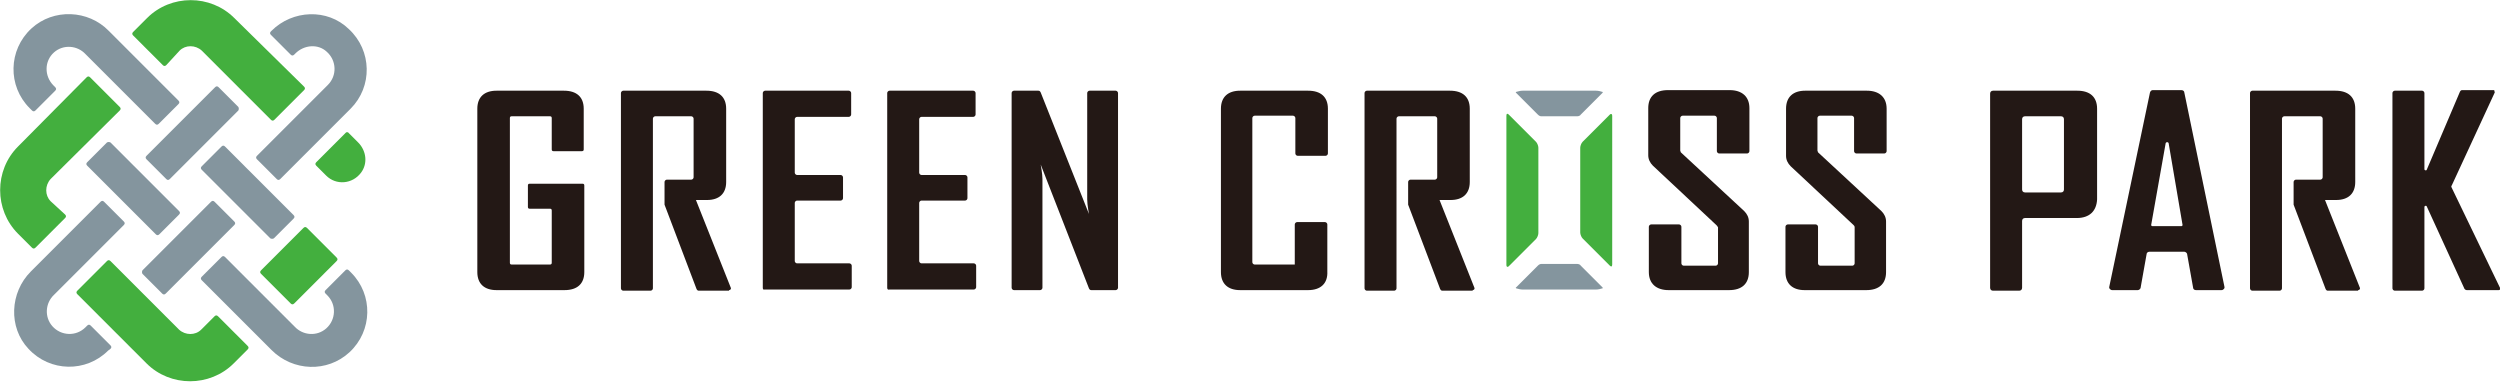 <?xml version="1.0" encoding="utf-8"?>
<!-- Generator: Adobe Illustrator 25.2.3, SVG Export Plug-In . SVG Version: 6.00 Build 0)  -->
<svg version="1.1" id="レイヤー_1" xmlns="http://www.w3.org/2000/svg" xmlns:xlink="http://www.w3.org/1999/xlink" x="0px"
	 y="0px" viewBox="0 0 430 66" style="enable-background:new 0 0 430 66;" xml:space="preserve">
<style type="text/css">
	.st0{fill:#84959E;}
	.st1{fill:#43AF3E;}
	.st2{fill:#231815;}
</style>
<g>
	<g>
		<g>
			<path class="st0" d="M41,18.4L37.6,15c-0.2-0.2-0.4-0.2-0.6,0L25.2,26.8c-0.2,0.2-0.2,0.4,0,0.6l3.4,3.4c0.2,0.2,0.4,0.2,0.6,0
				L41,19C41.1,18.8,41.1,18.6,41,18.4z"/>
			<path class="st0" d="M14.7,56.3c-1.6,1.6-4.2,1.5-5.7-0.2c-1.4-1.6-1.2-4,0.3-5.4l12-12c0.2-0.2,0.2-0.4,0-0.6l-3.4-3.4
				c-0.2-0.2-0.4-0.2-0.6,0l-12,12C1.7,50.3,1.4,56.3,4.9,60c3.7,4,9.9,4.1,13.7,0.3L19,60c0.2-0.2,0.2-0.4,0-0.6L15.6,56
				c-0.2-0.2-0.4-0.2-0.6,0L14.7,56.3z"/>
			<path class="st0" d="M24.5,47.1l3.4,3.4c0.2,0.2,0.4,0.2,0.6,0l11.8-11.8c0.2-0.2,0.2-0.4,0-0.6l-3.4-3.4c-0.2-0.2-0.4-0.2-0.6,0
				L24.5,46.5C24.4,46.7,24.4,46.9,24.5,47.1z"/>
			<path class="st0" d="M46.7,5.3l-0.1,0.1c-0.2,0.2-0.2,0.4,0,0.6l3.4,3.4c0.2,0.2,0.4,0.2,0.6,0l0.2-0.2c1.5-1.5,3.9-1.7,5.4-0.3
				c1.7,1.5,1.8,4.1,0.2,5.7L44.2,26.8c-0.2,0.2-0.2,0.4,0,0.6l3.4,3.4c0.2,0.2,0.4,0.2,0.6,0l12.1-12.1c3.8-3.8,3.7-10-0.3-13.7
				C56.3,1.4,50.3,1.7,46.7,5.3z"/>
		</g>
		<g>
			<path class="st0" d="M18.4,24.5L15,27.9c-0.2,0.2-0.2,0.4,0,0.6l11.8,11.8c0.2,0.2,0.4,0.2,0.6,0l3.4-3.4c0.2-0.2,0.2-0.4,0-0.6
				L19,24.5C18.8,24.4,18.6,24.4,18.4,24.5z"/>
			<path class="st0" d="M9.2,14.7C7.6,13.1,7.6,10.5,9.3,9c1.6-1.4,4-1.2,5.4,0.3l12,12c0.2,0.2,0.4,0.2,0.6,0l3.4-3.4
				c0.2-0.2,0.2-0.4,0-0.6l-12-12C15.2,1.7,9.2,1.4,5.4,4.9c-4,3.7-4.1,9.9-0.3,13.7L5.5,19c0.2,0.2,0.4,0.2,0.6,0l3.4-3.4
				c0.2-0.2,0.2-0.4,0-0.6L9.2,14.7z"/>
			<path class="st0" d="M56.3,50.8c1.6,1.6,1.5,4.2-0.2,5.7c-1.6,1.4-4,1.2-5.4-0.3l-12-12c-0.2-0.2-0.4-0.2-0.6,0l-3.4,3.4
				c-0.2,0.2-0.2,0.4,0,0.6l12,12c3.7,3.7,9.6,3.9,13.4,0.4c4-3.7,4.1-9.9,0.3-13.7L60,46.5c-0.2-0.2-0.4-0.2-0.6,0L56,49.9
				c-0.2,0.2-0.2,0.4,0,0.6L56.3,50.8z"/>
			<path class="st0" d="M47.1,41l3.4-3.4c0.2-0.2,0.2-0.4,0-0.6L38.7,25.2c-0.2-0.2-0.4-0.2-0.6,0l-3.4,3.4c-0.2,0.2-0.2,0.4,0,0.6
				L46.5,41C46.7,41.1,46.9,41.1,47.1,41z"/>
		</g>
		<g>
			<path class="st1" d="M34.6,56.7c-1,1-2.7,1-3.8,0L19,44.9c-0.2-0.2-0.4-0.2-0.6,0l-5.1,5.1c-0.2,0.2-0.2,0.4,0,0.6l11.9,11.9
				c4.1,4.1,10.9,4.1,15,0l2.4-2.4c0.2-0.2,0.2-0.4,0-0.6l-5.1-5.1c-0.2-0.2-0.4-0.2-0.6,0L34.6,56.7z"/>
			<path class="st1" d="M30.9,8.7c1-1,2.7-1,3.8,0l11.9,11.9c0.2,0.2,0.4,0.2,0.6,0l5.1-5.1c0.2-0.2,0.2-0.4,0-0.6L40.3,3.1
				c-4.1-4.1-10.9-4.1-15,0l-2.4,2.4c-0.2,0.2-0.2,0.4,0,0.6l5.1,5.1c0.2,0.2,0.4,0.2,0.6,0L30.9,8.7z"/>
			<path class="st1" d="M8.7,34.6c-1-1-1-2.7,0-3.8L20.6,19c0.2-0.2,0.2-0.4,0-0.6l-5.1-5.1c-0.2-0.2-0.4-0.2-0.6,0L3.1,25.2
				c-4.1,4.1-4.1,10.9,0,15l2.4,2.4c0.2,0.2,0.4,0.2,0.6,0l5.1-5.1c0.2-0.2,0.2-0.4,0-0.6L8.7,34.6z"/>
		</g>
		<path class="st1" d="M44.9,47.1l5.1,5.1c0.2,0.2,0.4,0.2,0.6,0l7.3-7.3c0.2-0.2,0.2-0.4,0-0.6l-5.1-5.1c-0.2-0.2-0.4-0.2-0.6,0
			l-7.3,7.3C44.7,46.7,44.7,46.9,44.9,47.1z"/>
		<path class="st1" d="M60,22.9l1.6,1.6c1.4,1.4,1.7,3.6,0.5,5.2c-1.5,2-4.3,2.2-6,0.5l-1.7-1.7c-0.2-0.2-0.2-0.4,0-0.6l5.1-5.1
			C59.6,22.7,59.9,22.7,60,22.9z"/>
	</g>
	<g>
		<g>
			<path class="st2" d="M357.2,37.5h-8.9c-0.3,0-0.5,0.2-0.5,0.5v11.5c0,0.3-0.2,0.5-0.5,0.5h-4.5c-0.3,0-0.5-0.2-0.5-0.5V16.1
				c0-0.3,0.2-0.5,0.5-0.5h14.5c2.2,0,3.4,1.1,3.4,3.1v15.6C360.6,36.3,359.4,37.5,357.2,37.5z M354.5,20h-6.2
				c-0.3,0-0.5,0.2-0.5,0.5v12.1c0,0.3,0.2,0.5,0.5,0.5h6.2c0.3,0,0.5-0.2,0.5-0.5V20.5C355,20.2,354.8,20,354.5,20z"/>
			<path class="st2" d="M362.8,49.3l7-33.4c0.1-0.3,0.3-0.4,0.5-0.4h4.9c0.3,0,0.5,0.2,0.5,0.4l6.9,33.4c0.1,0.3-0.2,0.6-0.5,0.6
				h-4.4c-0.3,0-0.5-0.2-0.5-0.5l-1-5.6c0-0.3-0.3-0.5-0.5-0.5h-6c-0.3,0-0.5,0.2-0.5,0.5l-1,5.6c0,0.3-0.3,0.5-0.5,0.5h-4.4
				C363,49.9,362.7,49.6,362.8,49.3z M372.5,24.6l-2.5,14.1c0,0.1,0.1,0.2,0.2,0.2h5c0.1,0,0.2-0.1,0.2-0.2L373,24.6
				C372.9,24.4,372.6,24.4,372.5,24.6z"/>
			<path class="st2" d="M429.1,15.9l-7.4,16c-0.1,0.1-0.1,0.2,0,0.4l8.3,17.2c0.1,0.2,0,0.4-0.2,0.4h-5.5c-0.2,0-0.3-0.1-0.4-0.2
				l-6.5-14.2c-0.1-0.2-0.4-0.1-0.4,0.1v14c0,0.2-0.2,0.4-0.4,0.4h-4.7c-0.2,0-0.4-0.2-0.4-0.4V16c0-0.2,0.2-0.4,0.4-0.4h4.7
				c0.2,0,0.4,0.2,0.4,0.4v13.1c0,0.2,0.3,0.3,0.4,0.1l5.7-13.4c0.1-0.2,0.2-0.3,0.4-0.3h5.5C429,15.6,429.1,15.8,429.1,15.9z"/>
			<path class="st2" d="M405.6,49.9c0.2,0,0.4-0.2,0.3-0.4l-6-15.1h1.9c2.1,0,3.3-1.1,3.3-3.1V18.7c0-2-1.2-3.1-3.4-3.1h-14.3
				c-0.2,0-0.4,0.2-0.4,0.4v33.6c0,0.2,0.2,0.4,0.4,0.4h4.7c0.2,0,0.4-0.2,0.4-0.4V20.4c0-0.2,0.2-0.4,0.4-0.4h6.2
				c0.2,0,0.4,0.2,0.4,0.4v10.1c0,0.2-0.2,0.4-0.4,0.4h-4.2c-0.2,0-0.4,0.2-0.4,0.4v3.8c0,0,0,0.1,0,0.1l5.5,14.5
				c0.1,0.2,0.2,0.3,0.4,0.3H405.6z"/>
		</g>
		<g>
			<path class="st2" d="M97.1,49.9H85.4c-2.1,0-3.3-1.1-3.3-3.1V18.7c0-2,1.2-3.1,3.3-3.1h11.6c2.2,0,3.4,1.1,3.4,3.1v7
				c0,0.2-0.1,0.3-0.3,0.3h-4.9c-0.2,0-0.3-0.1-0.3-0.3v-5.4c0-0.2-0.1-0.3-0.3-0.3H88c-0.2,0-0.3,0.1-0.3,0.3v24.9
				c0,0.2,0.1,0.3,0.3,0.3h6.6c0.2,0,0.3-0.1,0.3-0.3v-9c0-0.2-0.1-0.3-0.3-0.3h-3.5c-0.2,0-0.3-0.1-0.3-0.3v-3.7
				c0-0.2,0.1-0.3,0.3-0.3h9.1c0.2,0,0.3,0.1,0.3,0.3v14.9C100.5,48.8,99.3,49.9,97.1,49.9z"/>
			<path class="st2" d="M131.2,49.5V16c0-0.2,0.2-0.4,0.4-0.4H146c0.2,0,0.4,0.2,0.4,0.4v3.7c0,0.2-0.2,0.4-0.4,0.4h-8.9
				c-0.2,0-0.4,0.2-0.4,0.4v9.2c0,0.2,0.2,0.4,0.4,0.4h7.5c0.2,0,0.4,0.2,0.4,0.4v3.6c0,0.2-0.2,0.4-0.4,0.4h-7.5
				c-0.2,0-0.4,0.2-0.4,0.4v10c0,0.2,0.2,0.4,0.4,0.4h9c0.2,0,0.4,0.2,0.4,0.4v3.7c0,0.2-0.2,0.4-0.4,0.4h-14.6
				C131.3,49.9,131.2,49.7,131.2,49.5z"/>
			<path class="st2" d="M152.6,49.5V16c0-0.2,0.2-0.4,0.4-0.4h14.4c0.2,0,0.4,0.2,0.4,0.4v3.7c0,0.2-0.2,0.4-0.4,0.4h-8.9
				c-0.2,0-0.4,0.2-0.4,0.4v9.2c0,0.2,0.2,0.4,0.4,0.4h7.5c0.2,0,0.4,0.2,0.4,0.4v3.6c0,0.2-0.2,0.4-0.4,0.4h-7.5
				c-0.2,0-0.4,0.2-0.4,0.4v10c0,0.2,0.2,0.4,0.4,0.4h9c0.2,0,0.4,0.2,0.4,0.4v3.7c0,0.2-0.2,0.4-0.4,0.4H153
				C152.7,49.9,152.6,49.7,152.6,49.5z"/>
			<path class="st2" d="M187.7,49.9c-0.2,0-0.3-0.1-0.4-0.3L179,28.3c0,0,0.3,1.6,0.3,2.5v18.7c0,0.2-0.2,0.4-0.4,0.4h-4.5
				c-0.2,0-0.4-0.2-0.4-0.4V16c0-0.2,0.2-0.4,0.4-0.4h4.2c0.2,0,0.3,0.1,0.4,0.3l8.3,20.9c0,0-0.3-1.6-0.3-2.5V16
				c0-0.2,0.2-0.4,0.4-0.4h4.5c0.2,0,0.4,0.2,0.4,0.4v33.5c0,0.2-0.2,0.4-0.4,0.4H187.7z"/>
			<g>
				<path class="st2" d="M125.4,49.9c0.2,0,0.4-0.2,0.3-0.4l-6-15.1h1.9c2.1,0,3.3-1.1,3.3-3.1V18.7c0-2-1.2-3.1-3.4-3.1h-14.3
					c-0.2,0-0.4,0.2-0.4,0.4v33.6c0,0.2,0.2,0.4,0.4,0.4h4.7c0.2,0,0.4-0.2,0.4-0.4V20.4c0-0.2,0.2-0.4,0.4-0.4h6.2
					c0.2,0,0.4,0.2,0.4,0.4v10.1c0,0.2-0.2,0.4-0.4,0.4h-4.2c-0.2,0-0.4,0.2-0.4,0.4v3.8c0,0,0,0.1,0,0.1l5.5,14.5
					c0.1,0.2,0.2,0.3,0.4,0.3H125.4z"/>
			</g>
		</g>
		<g>
			<path class="st2" d="M225,49.9h-11.7c-2.1,0-3.3-1.1-3.3-3.1V18.7c0-2,1.2-3.1,3.3-3.1H225c2.2,0,3.4,1.1,3.4,3.1v7.7
				c0,0.2-0.2,0.4-0.4,0.4h-4.8c-0.2,0-0.4-0.2-0.4-0.4v-6.1c0-0.2-0.2-0.4-0.4-0.4h-6.6c-0.2,0-0.4,0.2-0.4,0.4v24.8
				c0,0.2,0.2,0.4,0.4,0.4h6.9v-6.9c0-0.2,0.2-0.4,0.4-0.4h4.8c0.2,0,0.4,0.2,0.4,0.4v8.1C228.4,48.8,227.1,49.9,225,49.9z"/>
			<path class="st2" d="M295.2,38.7l-10.9-10.2c-0.5-0.5-0.8-1.1-0.8-1.8v-8.1c0-2,1.2-3.1,3.4-3.1h10.6c2.1,0,3.4,1.1,3.4,3.1V26
				c0,0.2-0.2,0.4-0.4,0.4h-4.8c-0.2,0-0.4-0.2-0.4-0.4v-5.7c0-0.2-0.2-0.4-0.4-0.4h-5.5c-0.2,0-0.4,0.2-0.4,0.4v5.6
				c0,0.1,0.1,0.2,0.1,0.3l10.9,10.1c0.5,0.5,0.8,1.1,0.8,1.8v8.7c0,2-1.2,3.1-3.4,3.1H287c-2.1,0-3.4-1.1-3.4-3.1V39
				c0-0.2,0.2-0.4,0.4-0.4h4.8c0.2,0,0.4,0.2,0.4,0.4v6.3c0,0.2,0.2,0.4,0.4,0.4h5.5c0.2,0,0.4-0.2,0.4-0.4v-6.2
				C295.4,38.9,295.3,38.8,295.2,38.7z"/>
			<path class="st2" d="M318.8,38.7L308,28.6c-0.5-0.5-0.8-1.1-0.8-1.8v-8.1c0-2,1.2-3.1,3.3-3.1h10.6c2.1,0,3.4,1.1,3.4,3.1V26
				c0,0.2-0.2,0.4-0.4,0.4h-4.8c-0.2,0-0.4-0.2-0.4-0.4v-5.7c0-0.2-0.2-0.4-0.4-0.4h-5.5c-0.2,0-0.4,0.2-0.4,0.4v5.6
				c0,0.1,0.1,0.2,0.1,0.3l10.9,10.1c0.5,0.5,0.8,1.1,0.8,1.8v8.7c0,2-1.2,3.1-3.4,3.1h-10.6c-2.1,0-3.3-1.1-3.3-3.1V39
				c0-0.2,0.2-0.4,0.4-0.4h4.8c0.2,0,0.4,0.2,0.4,0.4v6.3c0,0.2,0.2,0.4,0.4,0.4h5.5c0.2,0,0.4-0.2,0.4-0.4v-6.2
				C319,38.9,318.9,38.8,318.8,38.7z"/>
			<g>
				<path class="st2" d="M253.3,49.9c0.2,0,0.4-0.2,0.3-0.4l-6-15.1h1.9c2.1,0,3.3-1.1,3.3-3.1V18.7c0-2-1.2-3.1-3.4-3.1h-14.3
					c-0.2,0-0.4,0.2-0.4,0.4v33.6c0,0.2,0.2,0.4,0.4,0.4h4.7c0.2,0,0.4-0.2,0.4-0.4V20.4c0-0.2,0.2-0.4,0.4-0.4h6.2
					c0.2,0,0.4,0.2,0.4,0.4v10.1c0,0.2-0.2,0.4-0.4,0.4h-4.2c-0.2,0-0.4,0.2-0.4,0.4v3.8c0,0,0,0.1,0,0.1l5.5,14.5
					c0.1,0.2,0.2,0.3,0.4,0.3H253.3z"/>
			</g>
			<g>
				<g>
					<g>
						<g>
							<g>
								<path class="st1" d="M264.6,25.4c0-0.3-0.2-0.8-0.4-1l-4.7-4.7c-0.2-0.2-0.4-0.2-0.4,0.2v25.7c0,0.3,0.2,0.4,0.4,0.2
									l4.7-4.7c0.2-0.2,0.4-0.7,0.4-1V25.4z"/>
							</g>
							<g>
								<path class="st1" d="M271.8,40c0,0.3,0.2,0.8,0.4,1l4.7,4.7c0.2,0.2,0.4,0.2,0.4-0.2V19.9c0-0.3-0.2-0.4-0.4-0.2l-4.7,4.7
									c-0.2,0.2-0.4,0.7-0.4,1V40z"/>
							</g>
						</g>
					</g>
				</g>
				<path class="st0" d="M275.6,16c0.2-0.2,0-0.2,0-0.2c-0.3-0.1-0.7-0.2-1.1-0.2h-12.6c-0.4,0-0.7,0.1-1.1,0.2c0,0-0.2,0.1,0,0.2
					l3.7,3.7c0.2,0.2,0.4,0.3,0.6,0.3h6.2c0.2,0,0.5-0.1,0.6-0.3L275.6,16z"/>
				<path class="st0" d="M275.6,49.4c0.2,0.2,0,0.2,0,0.2c-0.3,0.1-0.7,0.2-1.1,0.2h-12.6c-0.4,0-0.7-0.1-1.1-0.2c0,0-0.2-0.1,0-0.2
					l3.7-3.7c0.2-0.2,0.4-0.3,0.6-0.3h6.2c0.2,0,0.5,0.1,0.6,0.3L275.6,49.4z"/>
			</g>
		</g>
	</g>
</g>
</svg>
